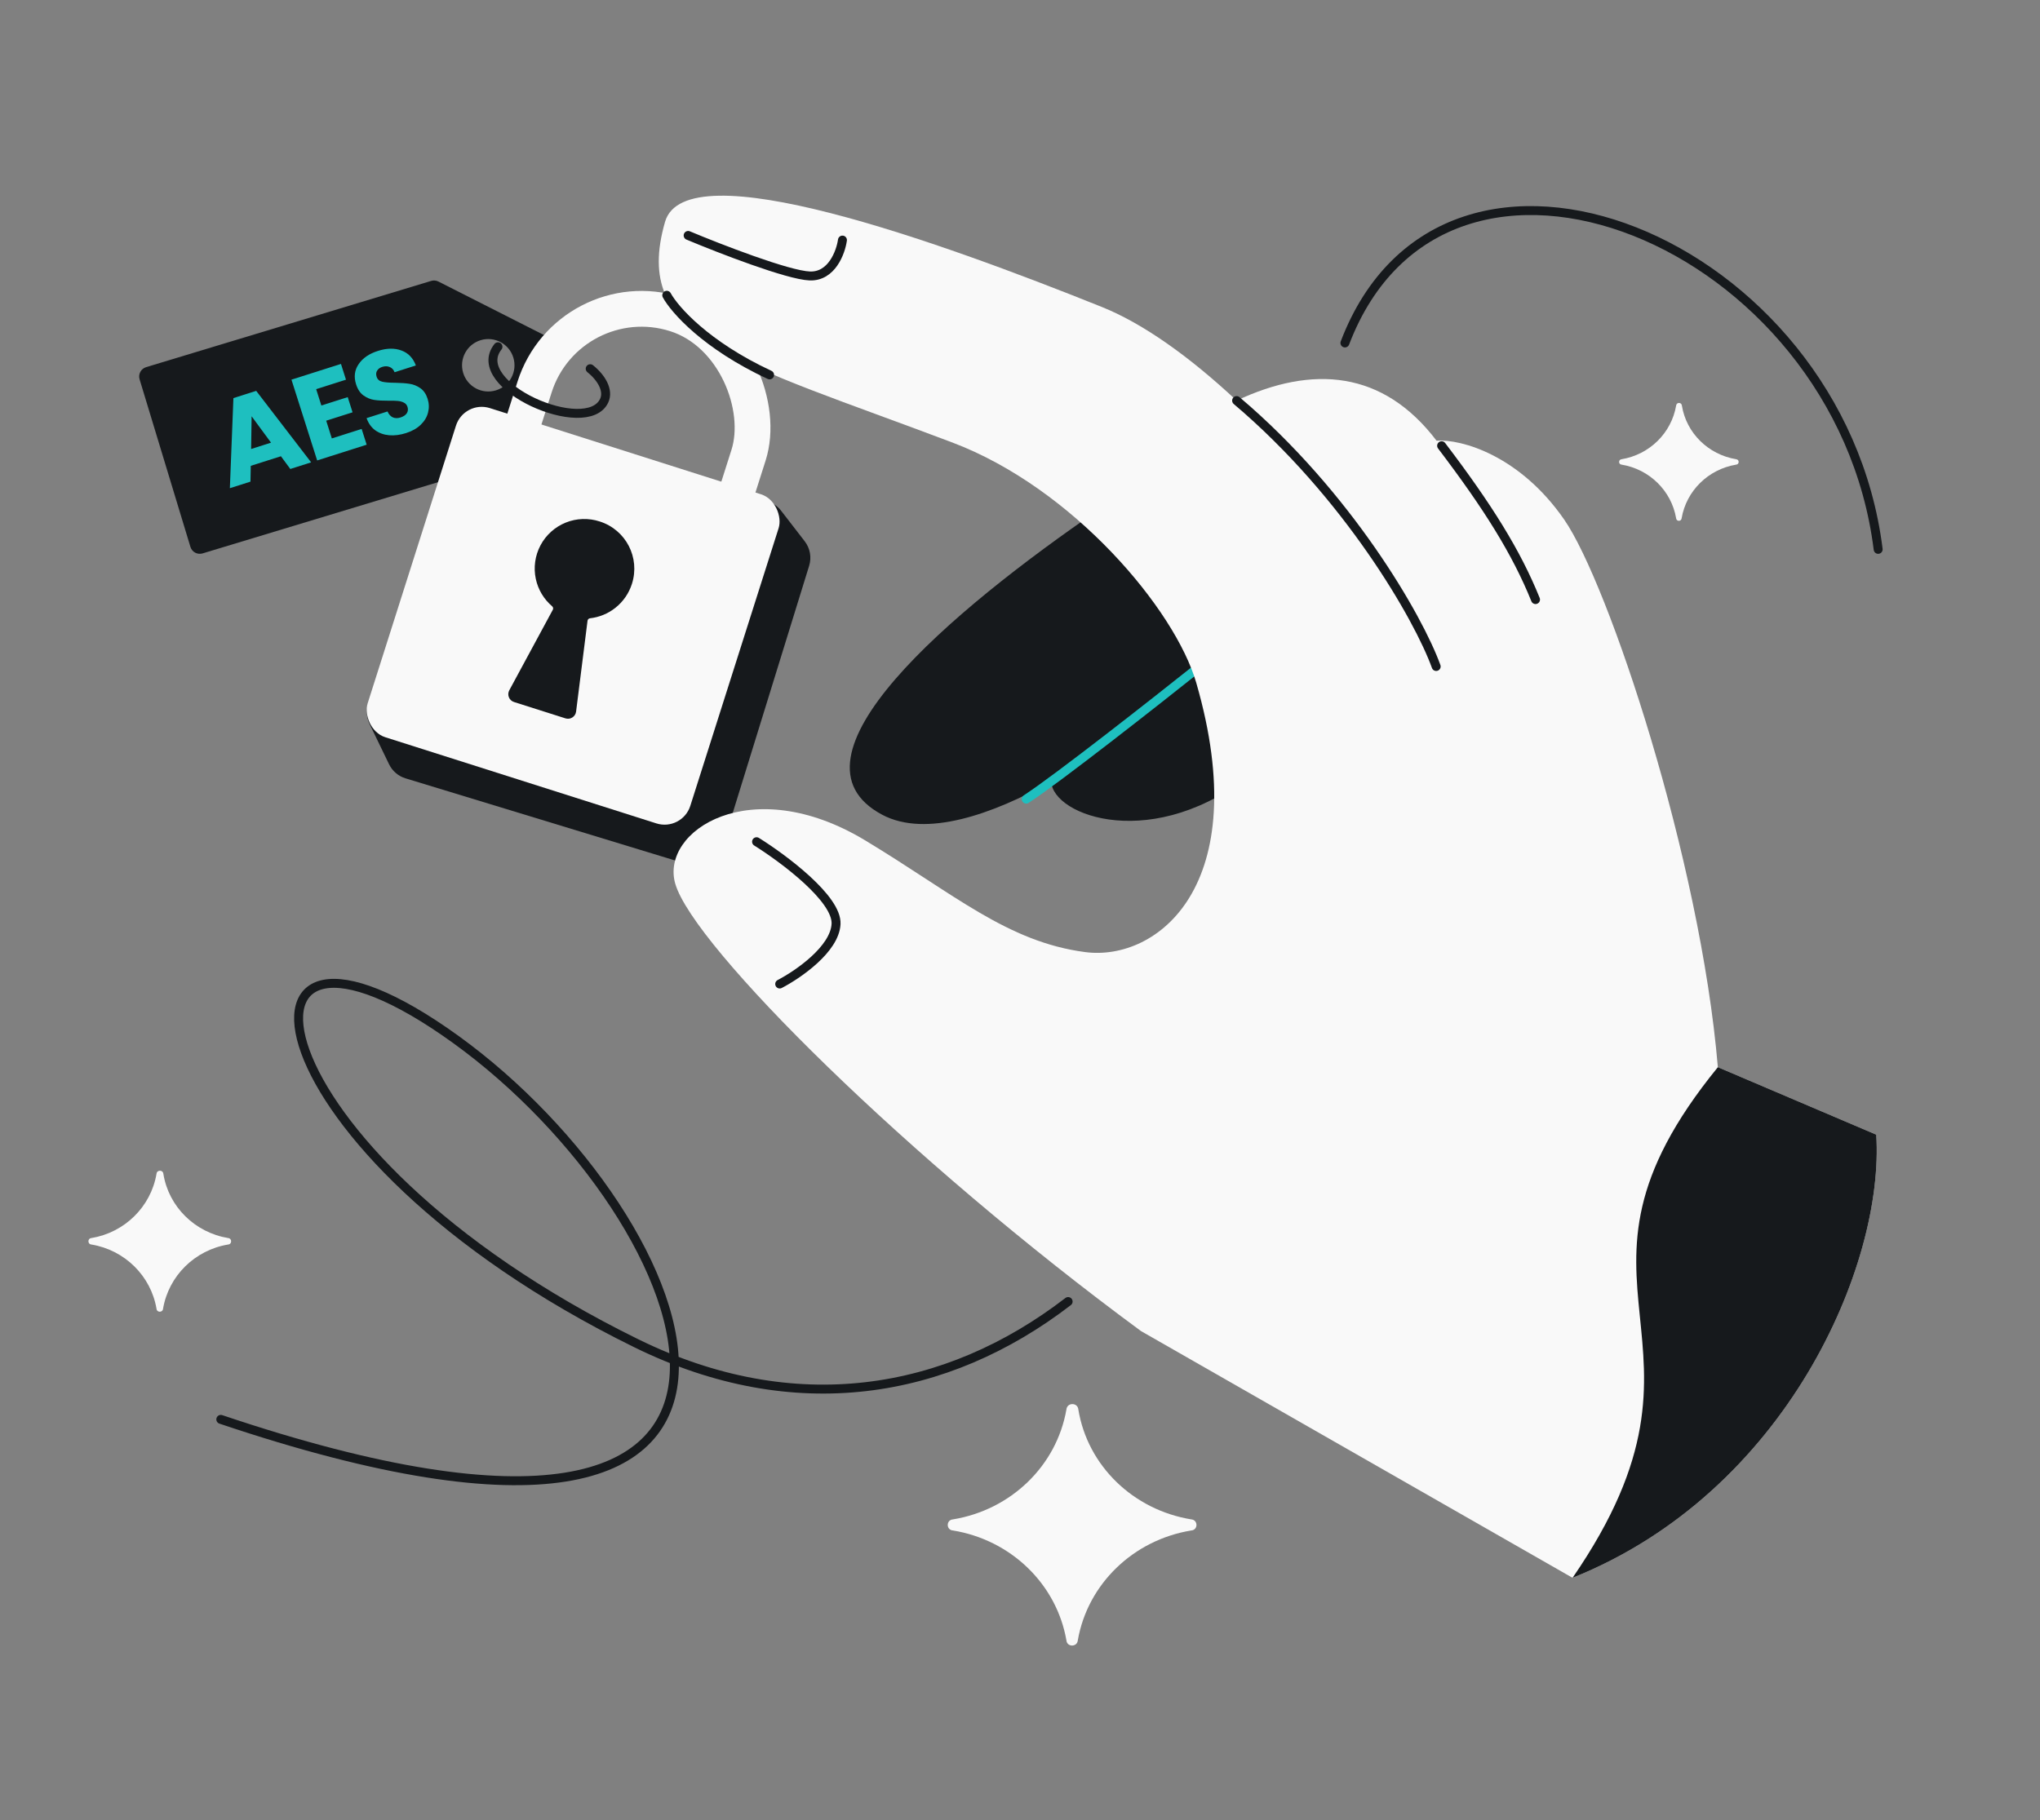 <svg width="456" height="407" viewBox="0 0 456 407" fill="none" xmlns="http://www.w3.org/2000/svg">
<rect x="0" y="0" width="456" height="407" fill="#808080" stroke="none"/>
<g clip-path="url(#clip0_3571_3550)">
<path fill-rule="evenodd" clip-rule="evenodd" d="M109.009 104.451C109.549 104.287 110.005 103.922 110.282 103.43L124.162 78.77C124.773 77.685 124.356 76.31 123.245 75.747L98.004 62.951C97.501 62.697 96.92 62.645 96.381 62.809L32.663 82.091C31.506 82.441 30.852 83.663 31.203 84.819L42.563 122.275C42.913 123.43 44.134 124.083 45.289 123.734L109.009 104.451ZM107.441 76.061C104.343 77.001 102.593 80.274 103.533 83.373C104.473 86.471 107.746 88.22 110.844 87.281C113.942 86.341 115.692 83.068 114.752 79.97C113.813 76.872 110.54 75.122 107.441 76.061Z" fill="#16191C"/>
<path d="M62.796 102.012L56.055 104.155L55.989 107.69L51.383 109.154L52.175 89.013L57.27 87.393L69.549 103.378L64.891 104.859L62.796 102.012ZM60.584 98.975L56.243 93.074L56.133 100.391L60.584 98.975ZM70.673 87.013L71.835 90.667L77.727 88.793L78.807 92.19L72.915 94.063L74.175 98.026L80.839 95.907L81.96 99.432L70.895 102.95L65.152 84.887L76.217 81.369L77.337 84.894L70.673 87.013ZM90.767 96.83C89.446 97.25 88.194 97.412 87.011 97.316C85.829 97.22 84.787 96.852 83.885 96.213C83 95.569 82.352 94.661 81.941 93.488L86.624 91.999C86.906 92.646 87.301 93.087 87.81 93.322C88.314 93.54 88.883 93.548 89.517 93.346C90.169 93.139 90.638 92.829 90.922 92.418C91.201 91.989 91.257 91.509 91.087 90.977C90.946 90.531 90.674 90.211 90.272 90.018C89.888 89.819 89.443 89.696 88.937 89.649C88.448 89.597 87.762 89.579 86.88 89.595C85.599 89.605 84.532 89.548 83.68 89.422C82.828 89.296 82.024 88.966 81.269 88.432C80.513 87.898 79.956 87.065 79.596 85.933C79.061 84.252 79.253 82.746 80.171 81.415C81.084 80.067 82.517 79.082 84.473 78.461C86.463 77.828 88.219 77.798 89.743 78.372C91.261 78.928 92.332 80.041 92.958 81.713L88.198 83.226C87.978 82.654 87.619 82.267 87.121 82.067C86.618 81.849 86.057 81.838 85.439 82.035C84.908 82.204 84.525 82.486 84.292 82.881C84.053 83.259 84.019 83.714 84.188 84.246C84.373 84.829 84.792 85.197 85.445 85.348C86.097 85.499 87.067 85.578 88.353 85.585C89.645 85.609 90.708 85.686 91.543 85.817C92.396 85.943 93.197 86.264 93.947 86.781C94.697 87.298 95.243 88.097 95.587 89.178C95.914 90.207 95.945 91.227 95.681 92.236C95.434 93.24 94.891 94.149 94.055 94.963C93.218 95.777 92.122 96.399 90.767 96.83Z" fill="#1EBFBF"/>
<path d="M107.672 104.726C108.855 102.276 111.531 100.921 114.206 101.416L170.906 111.926C172.367 112.197 173.676 112.996 174.584 114.172L179.878 121.026C181.079 122.581 181.449 124.623 180.869 126.5L161.451 189.323C160.47 192.499 157.105 194.283 153.926 193.314L90.644 174.029C89.034 173.539 87.702 172.399 86.969 170.884L82.611 161.88C81.808 160.22 81.807 158.284 82.609 156.624L107.672 104.726Z" fill="#16191C"/>
<rect x="2.601" y="5.024" width="50.197" height="103.954" rx="25.099" transform="matrix(0.953 0.303 -0.303 0.953 126.136 57.054)" stroke="#F9F9F9" stroke-width="8"/>
<rect width="75.676" height="77.213" rx="6.037" transform="matrix(0.953 0.303 -0.303 0.953 103.751 89.42)" fill="#F9F9F9"/>
<path d="M141.26 130.53C143.12 124.676 139.917 118.46 134.048 116.594C131.568 115.78 128.88 115.869 126.459 116.845C124.038 117.821 122.039 119.621 120.815 121.927C119.592 124.234 119.222 126.899 119.771 129.451C120.284 131.835 121.568 133.978 123.416 135.553C123.643 135.747 123.713 136.072 123.571 136.335L113.839 154.346C113.293 155.357 113.801 156.614 114.895 156.962L126.401 160.62C127.491 160.967 128.629 160.24 128.772 159.104L131.331 138.786C131.367 138.497 131.604 138.275 131.893 138.242C133.941 138.009 135.888 137.212 137.514 135.935C139.273 134.555 140.576 132.678 141.254 130.547" fill="#16191C"/>
<path d="M111.311 77.532C104.423 86.177 131.245 97.928 135.067 89.551C136.097 87.291 134.451 84.458 131.928 82.44" stroke="#16191C" stroke-width="2" stroke-linecap="round"/>
<path d="M197.195 182.166C206.965 187.368 221.988 182.043 234.98 174.733C235.292 182.497 258.08 190.855 280.448 172.486C276.157 163.241 272.314 154.94 269.202 148.306L245.983 113.707C212.409 136.675 173.58 169.594 197.195 182.166Z" fill="#16191C"/>
<path d="M268.272 148.935C258.288 156.898 236.533 173.994 229.39 178.672" stroke="#1EBFBF" stroke-width="2" stroke-linecap="round"/>
<path d="M150.938 197.584C147.536 185.804 167.794 172.473 193.361 187.882C213.236 199.861 225.148 210.61 242.604 212.882C258.562 214.96 280.533 198.141 267.409 152.698C262.662 136.259 239.877 109.157 212.893 98.946C164.56 80.657 141.072 75.91 148.657 49.607C153.288 33.547 210.05 54.092 246.228 68.607C255.573 72.357 265.906 79.755 276.419 89.567C293.38 81.61 309.149 82.789 321.108 98.531C326.681 98.138 339.736 101.84 349.664 116.202C359.521 130.463 380.082 192.05 383.99 238.612L419.389 253.699C421.276 282.894 399.232 333.696 351.51 352.783L255.05 297.616C203.06 259.359 155.004 211.662 150.938 197.584Z" fill="#F9F9F9"/>
<path d="M321.027 149.019C317.083 138.097 301.261 110.588 276.421 89.566M343.233 134.059C338.977 123.508 332.629 113.333 322.244 99.663" stroke="#16191C" stroke-width="2" stroke-linecap="round"/>
<path d="M419.394 253.698L383.995 238.611C343.575 288.2 388.672 298.844 351.515 352.782C399.237 333.695 421.282 282.893 419.394 253.698Z" fill="#16191C"/>
<path d="M169.114 188.199C175.158 191.975 187.173 200.941 186.883 206.597C186.594 212.254 178.364 217.899 174.286 220.015M188.312 53.68C187.919 56.43 185.911 61.884 181.016 61.703C176.121 61.523 160.847 55.588 153.821 52.643M149.043 66.02C150.768 69.195 157.78 77.2 172.023 83.824" stroke="#16191C" stroke-width="2" stroke-linecap="round"/>
<path d="M419.826 122.829C411.174 53.606 323.035 17.92 300.631 76.681M49.356 317.358C193.891 366.071 157.357 272.492 101.914 232.432C46.472 192.373 54.163 257.109 142.294 300.373C177.559 317.685 211.541 311.957 238.758 291.014" stroke="#16191C" stroke-width="2" stroke-linecap="round" stroke-linejoin="round"/>
<path d="M362.47 103.885C361.732 103.825 361.732 102.746 362.47 102.68C368.714 101.646 373.616 96.823 374.666 90.68C374.738 89.9 375.878 89.9 375.95 90.68C376.942 96.823 381.843 101.646 388.087 102.68C388.825 102.746 388.825 103.825 388.087 103.885C381.843 104.919 376.942 109.741 375.891 115.885C375.822 116.632 374.729 116.633 374.666 115.885C373.616 109.741 368.714 104.919 362.47 103.885Z" fill="#F9F9F9"/>
<path d="M20.427 278.259C19.544 278.187 19.545 276.896 20.427 276.817C27.88 275.58 33.73 269.809 34.984 262.457C35.07 261.525 36.43 261.525 36.516 262.457C37.7 269.809 43.551 275.58 51.003 276.817C51.886 276.896 51.886 278.187 51.003 278.259C43.551 279.496 37.7 285.268 36.447 292.619C36.364 293.512 35.059 293.512 34.984 292.619C33.73 285.268 27.88 279.496 20.427 278.259Z" fill="#F9F9F9"/>
<path d="M212.984 342.193C211.471 342.072 211.472 339.857 212.984 339.724C225.981 337.608 236.184 327.734 238.371 315.156C238.523 313.534 240.891 313.534 241.043 315.156C243.108 327.734 253.311 337.608 266.309 339.724C267.821 339.857 267.822 342.072 266.309 342.193C253.311 344.309 243.108 354.183 240.922 366.761C240.776 368.314 238.504 368.316 238.371 366.761C236.184 354.183 225.981 344.309 212.984 342.193Z" fill="#F9F9F9"/>
</g>
<defs>
<clipPath id="clip0_3571_3550">
<rect width="456" height="407" rx="48" fill="white"/>
</clipPath>
</defs>
</svg>
